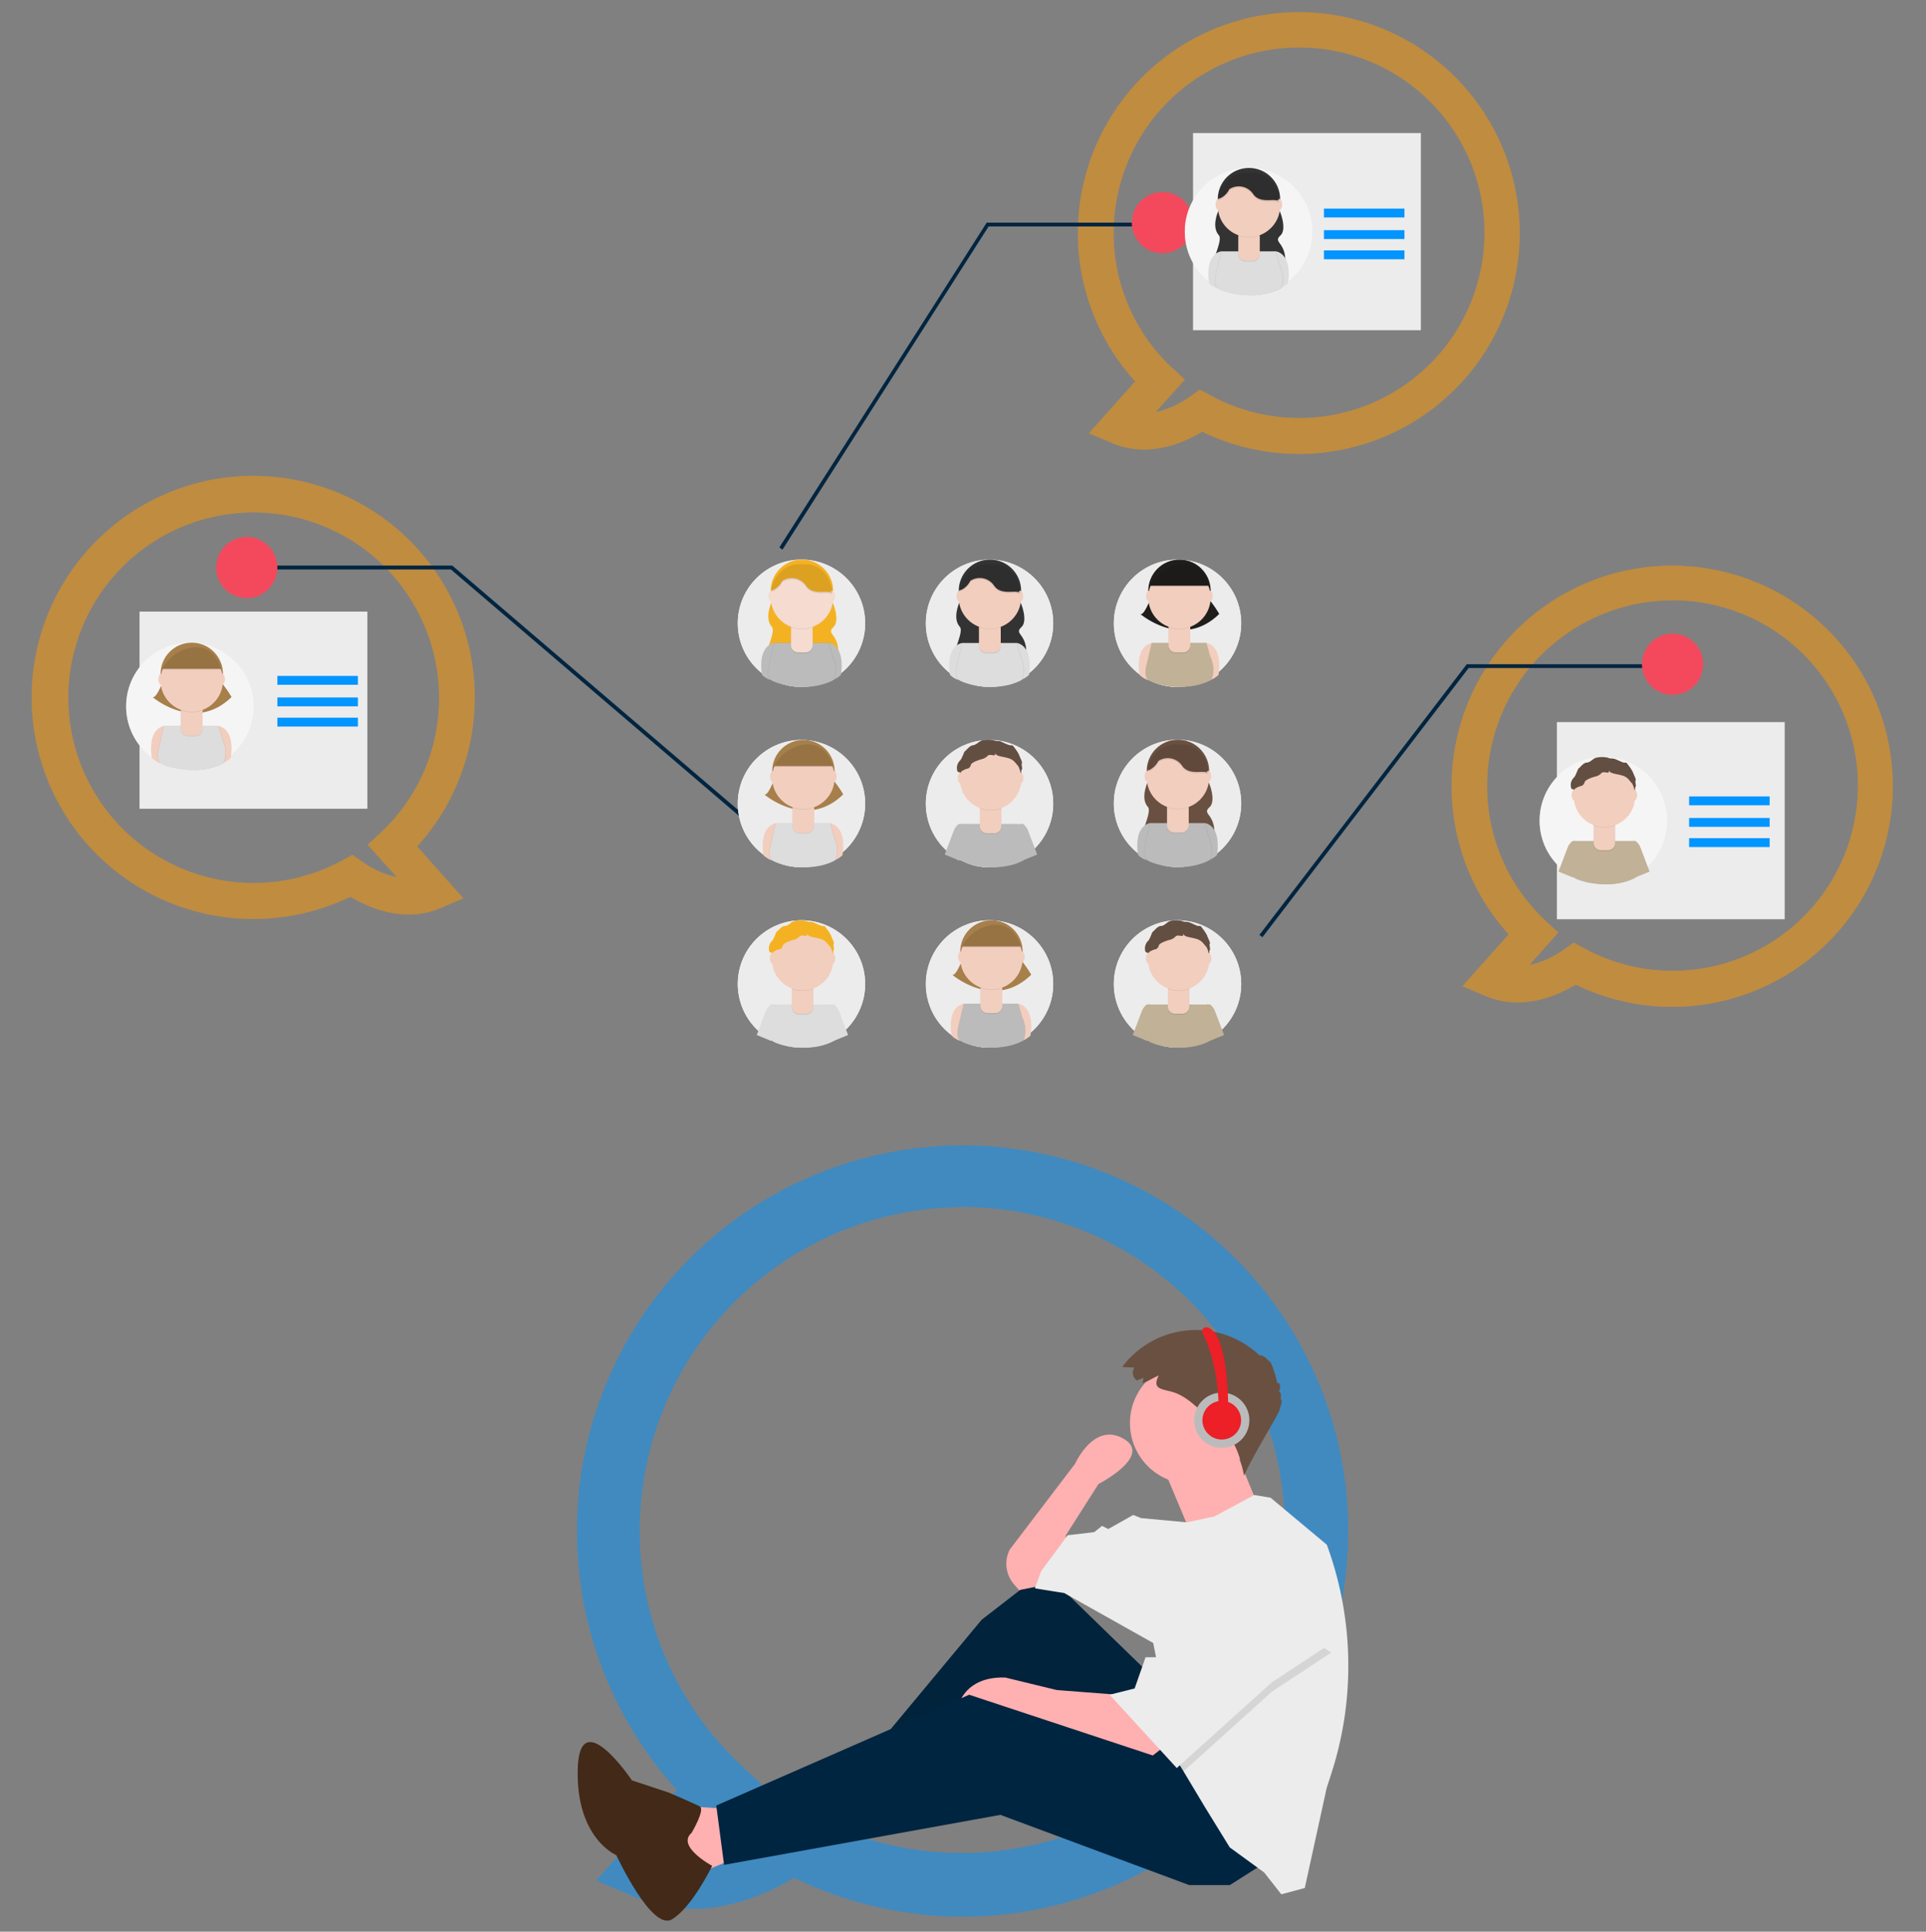 <svg id="Capa_1" data-name="Capa 1" xmlns="http://www.w3.org/2000/svg" viewBox="0 0 327.83 328.83"><rect x="0" y="0" width="327.83" height="328.83" fill="#808080" stroke="none"/><defs><style>.cls-1,.cls-11,.cls-3,.cls-5{opacity:0.5;}.cls-2,.cls-3{fill:#0095ff;}.cls-4,.cls-5{fill:#ff9800;}.cls-6{fill:none;}.cls-11,.cls-7{fill:#ececec;}.cls-8{fill:#002540;}.cls-9{fill:#f4495c;}.cls-10{fill:#fff;}.cls-12{fill:#333;}.cls-13{fill:#ddd;}.cls-14,.cls-25{isolation:isolate;opacity:0.1;}.cls-15{fill:#f2cebf;}.cls-16{fill:#634e42;}.cls-17{fill:#c1b196;}.cls-18{fill:#a77f4a;}.cls-19{fill:#6a5041;}.cls-20{fill:#bbb;}.cls-21{fill:#f4b223;}.cls-22{fill:#f5dbd0;}.cls-23{fill:#1f1e1d;}.cls-24{fill:#ffb0b0;}.cls-25{fill:#1d1d1b;}.cls-26{fill:#432918;}.cls-27{fill:#ed1f27;}</style></defs><g class="cls-1"><path class="cls-2" d="M135.16,319.65c-5.82,3.49-16.2,7.87-26.81,3.37l-6.86-2.91,13.74-15.4a65.63,65.63,0,1,1,19.93,14.94Zm28.72-114.17a55.1,55.1,0,0,0-55,55,54.52,54.52,0,0,0,17.36,40.12l3.79,3.57-8.65,9.69a28.87,28.87,0,0,0,10.42-4.77l2.73-1.94,2.93,1.61a55,55,0,1,0,26.46-103.32Z"/><path class="cls-3" d="M135.16,319.65c-5.82,3.49-16.2,7.87-26.81,3.37l-6.86-2.91,13.74-15.4a65.63,65.63,0,1,1,19.93,14.94Zm28.72-114.17a55.1,55.1,0,0,0-55,55,54.52,54.52,0,0,0,17.36,40.12l3.79,3.57-8.65,9.69a28.87,28.87,0,0,0,10.42-4.77l2.73-1.94,2.93,1.61a55,55,0,1,0,26.46-103.32Z"/></g><g class="cls-1"><path class="cls-4" d="M43.16,156.43A37.71,37.71,0,1,1,71,144.09l7.87,8.82L75,154.58c-6.08,2.58-12,.07-15.36-1.93A37.84,37.84,0,0,1,43.16,156.43Zm0-69.2a31.54,31.54,0,1,0,15.16,59.2l1.68-.92,1.57,1.11a16.45,16.45,0,0,0,6,2.73l-5-5.55,2.17-2a31.25,31.25,0,0,0,10-23A31.58,31.58,0,0,0,43.16,87.23Z"/><path class="cls-5" d="M43.16,156.43A37.71,37.71,0,1,1,71,144.09l7.87,8.82L75,154.58c-6.08,2.58-12,.07-15.36-1.93A37.84,37.84,0,0,1,43.16,156.43Zm0-69.2a31.54,31.54,0,1,0,15.16,59.2l1.68-.92,1.57,1.11a16.45,16.45,0,0,0,6,2.73l-5-5.55,2.17-2a31.25,31.25,0,0,0,10-23A31.58,31.58,0,0,0,43.16,87.23Z"/></g><g class="cls-1"><path class="cls-4" d="M204.64,73.49c-3.34,2-9.28,4.51-15.36,1.93l-3.93-1.67,7.87-8.82a37.6,37.6,0,1,1,11.42,8.56ZM221.1,8.08a31.57,31.57,0,0,0-31.54,31.53,31.21,31.21,0,0,0,9.95,23l2.17,2-5,5.55a16.51,16.51,0,0,0,6-2.73l1.56-1.11,1.69.93A31.54,31.54,0,1,0,221.1,8.08Z"/><path class="cls-5" d="M204.64,73.49c-3.34,2-9.28,4.51-15.36,1.93l-3.93-1.67,7.87-8.82a37.6,37.6,0,1,1,11.42,8.56ZM221.1,8.08a31.57,31.57,0,0,0-31.54,31.53,31.21,31.21,0,0,0,9.95,23l2.17,2-5,5.55a16.51,16.51,0,0,0,6-2.73l1.56-1.11,1.69.93A31.54,31.54,0,1,0,221.1,8.08Z"/></g><g class="cls-1"><path class="cls-4" d="M268.21,167.61c-3.33,2-9.28,4.51-15.36,1.93l-3.93-1.66,7.88-8.83a37.55,37.55,0,1,1,11.41,8.56Zm16.46-65.41a31.58,31.58,0,0,0-31.54,31.54,31.24,31.24,0,0,0,9.95,23l2.17,2-4.95,5.56a16.62,16.62,0,0,0,6-2.73l1.57-1.12,1.68.93a31.54,31.54,0,1,0,15.16-59.2Z"/><path class="cls-5" d="M268.21,167.61c-3.33,2-9.28,4.51-15.36,1.93l-3.93-1.66,7.88-8.83a37.55,37.55,0,1,1,11.41,8.56Zm16.46-65.41a31.58,31.58,0,0,0-31.54,31.54,31.24,31.24,0,0,0,9.95,23l2.17,2-4.95,5.56a16.62,16.62,0,0,0,6-2.73l1.57-1.12,1.68.93a31.54,31.54,0,1,0,15.16-59.2Z"/></g><rect class="cls-6" x="112.24" y="89.49" width="111.54" height="95.24" rx="2.83"/><rect class="cls-7" x="203.07" y="22.65" width="38.78" height="33.56"/><rect class="cls-7" x="265" y="122.92" width="38.78" height="33.56"/><rect class="cls-7" x="23.75" y="104.11" width="38.78" height="33.56"/><polygon class="cls-8" points="133.18 93.57 132.66 93.18 167.95 37.9 202.98 37.9 202.98 38.55 168.27 38.55 133.18 93.57"/><polygon class="cls-8" points="128.47 141.18 76.75 96.94 42 96.94 42 96.28 76.99 96.28 128.9 140.68 128.47 141.18"/><circle class="cls-9" cx="197.86" cy="37.9" r="5.21"/><polygon class="cls-8" points="214.88 159.54 214.37 159.14 249.66 113.07 284.69 113.07 284.69 113.72 249.98 113.72 214.88 159.54"/><circle class="cls-9" cx="284.69" cy="113.07" r="5.21"/><circle class="cls-9" cx="42" cy="96.61" r="5.21"/><rect class="cls-2" x="47.21" y="115.06" width="13.71" height="1.51"/><rect class="cls-2" x="47.21" y="118.73" width="13.71" height="1.51"/><rect class="cls-2" x="47.21" y="122.17" width="13.71" height="1.51"/><rect class="cls-2" x="287.51" y="135.57" width="13.71" height="1.51"/><rect class="cls-2" x="287.51" y="139.24" width="13.71" height="1.51"/><rect class="cls-2" x="287.51" y="142.68" width="13.71" height="1.51"/><rect class="cls-2" x="225.35" y="35.51" width="13.71" height="1.51"/><rect class="cls-2" x="225.35" y="39.18" width="13.71" height="1.51"/><rect class="cls-2" x="225.35" y="42.62" width="13.71" height="1.51"/><circle class="cls-10" cx="212.51" cy="39.43" r="10.84"/><circle class="cls-11" cx="212.51" cy="39.43" r="10.84"/><path class="cls-12" d="M208,34.27s-.22.64-.53,1.37-1.23,3.06,0,4.41c.77.87-1.63,5.05-.79,5.39,1.82.75,9.51,1.4,12,.49.71-4.91-2.25-4.47-.71-5.87,1.12-1,0-4.33-.73-5.2l-.56-.6Z"/><path class="cls-13" d="M207.89,42.78s-2.85.24-2.1,5.43a4,4,0,0,0,1.36.86l1.6-5.42Z"/><path class="cls-13" d="M217.14,42.78s2.85.24,2.1,5.43a4,4,0,0,1-1.36.86l-1.6-5.42Z"/><circle class="cls-12" cx="212.59" cy="33.9" r="5.31"/><path class="cls-14" d="M217.09,42.78h-9.26l-.86,3.7s-.51,1.72.12,2.47,6.53,2.47,10.86.13a4.88,4.88,0,0,0,.13-3.09c-.5-1.73-.13-.12-.13-.12Z"/><path class="cls-14" d="M217.21,42.78H208l-.87,3.7s-.51,1.72.13,2.47,6.52,2.47,10.86.13A4.88,4.88,0,0,0,218.2,46c-.5-1.73-.12-.12-.12-.12Z"/><path class="cls-13" d="M217.14,42.78h-9.25l-.87,3.7s-.5,1.72.13,2.47,6.52,2.47,10.86.13a4.81,4.81,0,0,0,.12-3.09c-.5-1.73-.12-.12-.12-.12Z"/><path class="cls-14" d="M210.72,39.71h3.71v3.58a1.23,1.23,0,0,1-1.23,1.23H212a1.23,1.23,0,0,1-1.23-1.23h0V39.71Z"/><path class="cls-15" d="M210.72,39.57h3.71v3.59a1.23,1.23,0,0,1-1.23,1.23H212a1.23,1.23,0,0,1-1.23-1.23h0V39.57Z"/><path class="cls-14" d="M210.73,40.11a5.38,5.38,0,0,0,3.71,0v-.46h-3.71Z"/><circle class="cls-15" cx="212.59" cy="35.05" r="5.31"/><path class="cls-12" d="M207.39,33.77c.3.13,1.42-.59,1.85-1.56a2.93,2.93,0,0,1,4.07.83c1.13,1.63,3.48.74,4.1,1.12s.22-1.12.22-1.12S216.77,29,213,29.21C208.37,28.59,207.1,33.64,207.39,33.77Z"/><ellipse class="cls-15" cx="207.39" cy="34.82" rx="0.49" ry="0.92"/><ellipse class="cls-15" cx="217.76" cy="34.82" rx="0.49" ry="0.92"/><path class="cls-14" d="M207.39,34c.3.13,1.42-.59,1.85-1.55a2.93,2.93,0,0,1,4.07.82c1.13,1.63,3.48.75,4.1,1.12s.22-1.12.22-1.12-.86-4.09-4.68-3.83C208.37,28.81,207.1,33.85,207.39,34Z"/><circle class="cls-10" cx="272.9" cy="139.7" r="10.84"/><circle class="cls-11" cx="272.9" cy="139.7" r="10.84"/><path class="cls-15" d="M268.47,143.17s-2.8.23-2.06,5.34a4.1,4.1,0,0,0,1.34.86l1.57-5.34Z"/><path class="cls-15" d="M277.58,143.17s2.8.23,2.06,5.34a4.21,4.21,0,0,1-1.34.86L276.73,144Z"/><circle class="cls-16" cx="273.1" cy="134.44" r="5.22"/><path class="cls-14" d="M277.52,143.17h-9.1l-.85,3.65s-.5,1.68.12,2.42,6.42,2.43,10.68.13a4.73,4.73,0,0,0,.13-3c-.49-1.7-.13-.12-.13-.12Z"/><path class="cls-14" d="M277.64,143.17h-9.1l-.85,3.65s-.5,1.68.12,2.42,6.42,2.43,10.68.13a4.73,4.73,0,0,0,.13-3c-.49-1.7-.13-.12-.13-.12Z"/><path class="cls-17" d="M277.58,143.17h-9.11l-.85,3.65s-.49,1.68.13,2.42,6.41,2.43,10.68.13a4.79,4.79,0,0,0,.12-3c-.49-1.7-.12-.12-.12-.12Z"/><path class="cls-14" d="M271.27,140.15h3.64v3.53a1.21,1.21,0,0,1-1.21,1.21h-1.23a1.21,1.21,0,0,1-1.21-1.21v-3.53Z"/><path class="cls-15" d="M271.27,140h3.64v3.52a1.21,1.21,0,0,1-1.21,1.21h-1.23a1.21,1.21,0,0,1-1.21-1.21V140Z"/><path class="cls-14" d="M271.27,140.54a5.18,5.18,0,0,0,3.64,0v-.44h-3.64Z"/><circle class="cls-15" cx="273.1" cy="135.57" r="5.22"/><ellipse class="cls-15" cx="267.99" cy="135.35" rx="0.48" ry="0.91"/><ellipse class="cls-15" cx="278.18" cy="135.35" rx="0.48" ry="0.91"/><path class="cls-16" d="M268,134.32s-.59.25-.62-.44a1.79,1.79,0,0,1,.51-1.51c.37-.34.64-1.49.86-1.61s.77-.94,1.36-.95,1.1-.76,1.59-.83a4.6,4.6,0,0,1,2,0c.37.22.71.05,1.23.24s1.11.53,1.46.59.38-.15.73.39a6.86,6.86,0,0,1,.82,1.24c.06.28.61,1.23.47,1.4s.12.84,0,1.09-.28.23-.28.23a1.11,1.11,0,0,0-.37-.86c-.4-.35-.64-1-1.64-1.29s-1.82-.29-2.16-.69.12.18-.25.2-.85-.2-1.14.09a1.84,1.84,0,0,1-1,.57c-.41.1-1.71.53-1.83.93s-.36.68-.7.7A3.66,3.66,0,0,0,268,134.32Z"/><path class="cls-17" d="M267.64,143.17a3.23,3.23,0,0,1,.83,0l-.72,6.2-2.47-1s1.62-4.28,1.69-4.41A3.8,3.8,0,0,1,267.64,143.17Z"/><path class="cls-17" d="M278.43,143.17a3.3,3.3,0,0,0-.84,0l.73,6.2,2.46-1s-1.61-4.28-1.69-4.41A3.46,3.46,0,0,0,278.43,143.17Z"/><circle class="cls-10" cx="32.31" cy="120.24" r="10.84"/><circle class="cls-11" cx="32.31" cy="120.24" r="10.84"/><path class="cls-15" d="M27.93,123.59s-2.85.24-2.09,5.43a4.12,4.12,0,0,0,1.35.87l1.61-5.43Z"/><path class="cls-15" d="M37.19,123.59s2.85.24,2.09,5.43a4.12,4.12,0,0,1-1.35.87l-1.61-5.43Z"/><path class="cls-18" d="M28.06,115.08s-1.36,4-2.1,3.57c0,0,7.14,6.17,13.45,0a18.62,18.62,0,0,0-2.72-3.57Z"/><circle class="cls-18" cx="32.64" cy="114.71" r="5.31"/><path class="cls-14" d="M37.13,123.59H27.88L27,127.3s-.51,1.71.12,2.46,6.53,2.47,10.86.13a4.81,4.81,0,0,0,.12-3.09c-.5-1.72-.12-.12-.12-.12Z"/><path class="cls-14" d="M37.26,123.59H28l-.86,3.71s-.51,1.71.12,2.46,6.53,2.47,10.86.13a4.88,4.88,0,0,0,.13-3.09c-.5-1.72-.13-.12-.13-.12Z"/><path class="cls-13" d="M37.19,123.59H27.93l-.86,3.71s-.51,1.71.12,2.46,6.53,2.47,10.86.13a4.88,4.88,0,0,0,.13-3.09c-.5-1.72-.13-.12-.13-.12Z"/><path class="cls-14" d="M30.77,120.52h3.71v3.58a1.23,1.23,0,0,1-1.23,1.23H32a1.23,1.23,0,0,1-1.23-1.23v-3.58Z"/><path class="cls-15" d="M30.77,120.39h3.71V124a1.23,1.23,0,0,1-1.23,1.23H32A1.23,1.23,0,0,1,30.77,124v-3.58Z"/><path class="cls-14" d="M30.78,120.92a5.35,5.35,0,0,0,3.7,0v-.46h-3.7Z"/><circle class="cls-15" cx="32.64" cy="115.86" r="5.31"/><path class="cls-18" d="M27.56,113.85H37.68S36.82,109.76,33,110A6.87,6.87,0,0,0,27.56,113.85Z"/><ellipse class="cls-15" cx="27.44" cy="115.64" rx="0.49" ry="0.92"/><ellipse class="cls-15" cx="37.8" cy="115.64" rx="0.49" ry="0.92"/><path class="cls-14" d="M27.56,114H37.68s-.86-4.08-4.69-3.82A6.87,6.87,0,0,0,27.56,114Z"/><circle class="cls-10" cx="200.43" cy="167.5" r="10.84"/><circle class="cls-7" cx="200.43" cy="167.5" r="10.84"/><path class="cls-15" d="M196,171s-2.8.23-2.06,5.34a4,4,0,0,0,1.34.85l1.57-5.34Z"/><path class="cls-15" d="M205.11,171s2.8.23,2.06,5.34a4,4,0,0,1-1.34.85l-1.57-5.34Z"/><circle class="cls-16" cx="200.63" cy="162.24" r="5.22"/><path class="cls-14" d="M205.05,171H196l-.85,3.64s-.5,1.69.12,2.43,6.42,2.42,10.68.12a4.7,4.7,0,0,0,.13-3c-.49-1.7-.13-.13-.13-.13Z"/><path class="cls-14" d="M205.17,171h-9.1l-.85,3.64s-.5,1.69.12,2.43,6.42,2.42,10.69.12a4.77,4.77,0,0,0,.12-3c-.49-1.7-.12-.13-.12-.13Z"/><path class="cls-17" d="M205.11,171H196l-.85,3.64s-.49,1.69.13,2.43,6.42,2.42,10.68.12a4.77,4.77,0,0,0,.12-3c-.49-1.7-.12-.13-.12-.13Z"/><path class="cls-14" d="M198.8,168h3.64v3.52a1.21,1.21,0,0,1-1.21,1.21H200a1.21,1.21,0,0,1-1.21-1.21V168Z"/><path class="cls-15" d="M198.8,167.82h3.64v3.53a1.21,1.21,0,0,1-1.21,1.21H200a1.21,1.21,0,0,1-1.21-1.21v-3.53Z"/><path class="cls-14" d="M198.8,168.35a5.24,5.24,0,0,0,3.64,0v-.45H198.8Z"/><circle class="cls-15" cx="200.63" cy="163.37" r="5.22"/><ellipse class="cls-15" cx="195.52" cy="163.15" rx="0.48" ry="0.91"/><ellipse class="cls-15" cx="205.71" cy="163.15" rx="0.48" ry="0.91"/><path class="cls-16" d="M195.52,162.12s-.59.26-.62-.44a1.8,1.8,0,0,1,.51-1.51c.37-.34.64-1.49.86-1.61s.77-.94,1.36-.94,1.1-.77,1.59-.84a4.6,4.6,0,0,1,2,0c.37.22.71.06,1.23.24s1.11.53,1.46.6.38-.16.73.38a6.86,6.86,0,0,1,.82,1.24c.06.29.61,1.24.47,1.41s.12.83,0,1.08-.28.24-.28.24a1.1,1.1,0,0,0-.37-.86c-.4-.36-.64-1-1.64-1.29s-1.82-.29-2.15-.7.11.19-.26.2-.85-.2-1.14.1a2,2,0,0,1-1,.57c-.41.1-1.71.52-1.83.93s-.36.68-.69.69A3.62,3.62,0,0,0,195.52,162.12Z"/><path class="cls-17" d="M195.17,171a2.83,2.83,0,0,1,.83,0l-.72,6.19-2.47-1s1.62-4.28,1.69-4.4A3.55,3.55,0,0,1,195.17,171Z"/><path class="cls-17" d="M206,171a2.89,2.89,0,0,0-.84,0l.73,6.19,2.46-1s-1.61-4.28-1.69-4.4A3.26,3.26,0,0,0,206,171Z"/><circle class="cls-10" cx="200.43" cy="136.76" r="10.84"/><circle class="cls-7" cx="200.43" cy="136.76" r="10.84"/><path class="cls-19" d="M195.93,131.6s-.22.63-.53,1.37-1.23,3.06,0,4.41c.76.86-1.63,5.05-.79,5.39,1.82.75,9.51,1.39,12,.49.71-4.91-2.25-4.48-.72-5.87,1.13-1,.05-4.34-.72-5.2-.18-.2-.37-.41-.57-.6Z"/><path class="cls-20" d="M195.8,140.11s-2.85.23-2.09,5.43a4.09,4.09,0,0,0,1.35.86l1.61-5.43Z"/><path class="cls-20" d="M205.06,140.11s2.85.23,2.09,5.43a4.09,4.09,0,0,1-1.35.86L204.19,141Z"/><circle class="cls-19" cx="200.5" cy="131.23" r="5.31"/><path class="cls-14" d="M205,140.11h-9.25l-.86,3.7s-.51,1.71.12,2.47,6.53,2.47,10.86.12a4.78,4.78,0,0,0,.12-3.08c-.49-1.73-.12-.13-.12-.13Z"/><path class="cls-14" d="M205.13,140.11h-9.26l-.86,3.7s-.51,1.71.12,2.47,6.53,2.47,10.86.12a4.85,4.85,0,0,0,.13-3.08c-.5-1.73-.13-.13-.13-.13Z"/><path class="cls-20" d="M205.06,140.11H195.8l-.86,3.7s-.51,1.71.13,2.47,6.52,2.47,10.85.12a4.78,4.78,0,0,0,.13-3.08c-.5-1.73-.13-.13-.13-.13Z"/><path class="cls-14" d="M198.64,137h3.7v3.58a1.23,1.23,0,0,1-1.23,1.23h-1.24a1.23,1.23,0,0,1-1.23-1.23h0V137Z"/><path class="cls-15" d="M198.64,136.9h3.7v3.58a1.23,1.23,0,0,1-1.23,1.23h-1.24a1.23,1.23,0,0,1-1.23-1.23h0V136.9Z"/><path class="cls-14" d="M198.65,137.43a5.29,5.29,0,0,0,3.7,0V137h-3.7Z"/><circle class="cls-15" cx="200.5" cy="132.38" r="5.31"/><path class="cls-19" d="M195.31,131.1c.29.13,1.41-.6,1.85-1.56a2.93,2.93,0,0,1,4.06.82c1.13,1.64,3.48.75,4.11,1.13s.22-1.13.22-1.13-.86-4.08-4.69-3.82C196.29,125.92,195,131,195.31,131.1Z"/><ellipse class="cls-15" cx="195.31" cy="132.15" rx="0.49" ry="0.92"/><ellipse class="cls-15" cx="205.67" cy="132.15" rx="0.49" ry="0.92"/><path class="cls-14" d="M195.31,131.31c.29.13,1.41-.59,1.85-1.55a2.91,2.91,0,0,1,4.06.82c1.13,1.63,3.48.74,4.11,1.12s.22-1.12.22-1.12-.86-4.09-4.69-3.83C196.29,126.13,195,131.18,195.31,131.31Z"/><circle class="cls-10" cx="136.42" cy="106.1" r="10.84"/><circle class="cls-7" cx="136.42" cy="106.1" r="10.84"/><path class="cls-21" d="M131.92,100.94s-.22.64-.53,1.37-1.23,3.06,0,4.41c.76.86-1.63,5-.79,5.39,1.82.75,9.51,1.4,12,.49.71-4.91-2.25-4.47-.72-5.87,1.13-1,0-4.33-.72-5.2q-.27-.3-.57-.6Z"/><path class="cls-20" d="M131.8,109.45s-2.86.24-2.1,5.43a4,4,0,0,0,1.36.86l1.6-5.42Z"/><path class="cls-20" d="M141.05,109.45s2.85.24,2.09,5.43a4.09,4.09,0,0,1-1.35.86l-1.61-5.42Z"/><circle class="cls-21" cx="136.5" cy="100.57" r="5.31"/><path class="cls-14" d="M141,109.45h-9.25l-.86,3.7s-.51,1.72.12,2.47,6.53,2.47,10.86.13a4.88,4.88,0,0,0,.13-3.09c-.5-1.73-.13-.12-.13-.12Z"/><path class="cls-14" d="M141.12,109.45h-9.26l-.86,3.7s-.51,1.72.12,2.47,6.53,2.47,10.86.13a4.88,4.88,0,0,0,.13-3.09c-.5-1.73-.13-.12-.13-.12Z"/><path class="cls-20" d="M141.05,109.45H131.8l-.87,3.7s-.5,1.72.13,2.47,6.52,2.47,10.86.13a4.88,4.88,0,0,0,.12-3.09c-.5-1.73-.12-.12-.12-.12Z"/><path class="cls-14" d="M134.63,106.38h3.7V110a1.23,1.23,0,0,1-1.22,1.23h-1.25a1.23,1.23,0,0,1-1.23-1.23h0v-3.58Z"/><path class="cls-22" d="M134.63,106.24h3.7v3.59a1.23,1.23,0,0,1-1.22,1.23h-1.25a1.23,1.23,0,0,1-1.23-1.23h0v-3.59Z"/><path class="cls-14" d="M134.64,106.78a5.35,5.35,0,0,0,3.7,0v-.46h-3.7Z"/><circle class="cls-22" cx="136.5" cy="101.72" r="5.31"/><path class="cls-21" d="M131.3,100.44c.29.13,1.41-.6,1.85-1.56a2.92,2.92,0,0,1,4.06.83c1.13,1.63,3.49.74,4.11,1.12s.22-1.12.22-1.12-.86-4.09-4.69-3.83C132.28,95.26,131,100.31,131.3,100.44Z"/><ellipse class="cls-22" cx="131.3" cy="101.49" rx="0.49" ry="0.92"/><ellipse class="cls-22" cx="141.66" cy="101.49" rx="0.49" ry="0.92"/><path class="cls-14" d="M131.3,100.65c.29.13,1.41-.59,1.85-1.55a2.91,2.91,0,0,1,4.06.82c1.13,1.63,3.49.74,4.11,1.12s.22-1.12.22-1.12-.86-4.09-4.69-3.83C132.28,95.48,131,100.52,131.3,100.65Z"/><circle class="cls-10" cx="168.43" cy="106.1" r="10.84"/><circle class="cls-7" cx="168.43" cy="106.1" r="10.84"/><path class="cls-12" d="M163.92,100.94s-.22.64-.53,1.37-1.23,3.06,0,4.41c.76.86-1.64,5-.8,5.39,1.83.75,9.51,1.4,12,.49.72-4.91-2.24-4.47-.71-5.87,1.12-1,0-4.33-.73-5.2l-.56-.6Z"/><path class="cls-13" d="M163.8,109.45s-2.85.24-2.1,5.43a4,4,0,0,0,1.36.86l1.6-5.42Z"/><path class="cls-13" d="M173.05,109.45s2.85.24,2.1,5.43a4,4,0,0,1-1.36.86l-1.6-5.42Z"/><circle class="cls-12" cx="168.5" cy="100.57" r="5.31"/><path class="cls-14" d="M173,109.45h-9.25l-.87,3.7s-.51,1.72.13,2.47,6.52,2.47,10.85.13a4.81,4.81,0,0,0,.13-3.09c-.5-1.73-.13-.12-.13-.12Z"/><path class="cls-14" d="M173.12,109.45h-9.25l-.87,3.7s-.5,1.72.13,2.47,6.52,2.47,10.86.13a4.81,4.81,0,0,0,.12-3.09c-.5-1.73-.12-.12-.12-.12Z"/><path class="cls-13" d="M173.05,109.45H163.8l-.86,3.7s-.51,1.72.12,2.47,6.53,2.47,10.86.13a4.81,4.81,0,0,0,.12-3.09c-.49-1.73-.12-.12-.12-.12Z"/><path class="cls-14" d="M166.64,106.38h3.7V110a1.23,1.23,0,0,1-1.23,1.23h-1.25a1.23,1.23,0,0,1-1.23-1.23h0v-3.58h0Z"/><path class="cls-15" d="M166.64,106.24h3.7v3.59a1.23,1.23,0,0,1-1.23,1.23h-1.25a1.23,1.23,0,0,1-1.23-1.23h0v-3.59Z"/><path class="cls-14" d="M166.65,106.78a5.35,5.35,0,0,0,3.7,0v-.46h-3.7Z"/><circle class="cls-15" cx="168.5" cy="101.72" r="5.31"/><path class="cls-12" d="M163.31,100.44c.29.13,1.41-.6,1.84-1.56a2.93,2.93,0,0,1,4.07.83c1.13,1.63,3.48.74,4.11,1.12s.22-1.12.22-1.12-.87-4.09-4.69-3.83C164.28,95.26,163,100.31,163.31,100.44Z"/><ellipse class="cls-15" cx="163.31" cy="101.49" rx="0.49" ry="0.92"/><ellipse class="cls-15" cx="173.67" cy="101.49" rx="0.49" ry="0.92"/><path class="cls-14" d="M163.31,100.65c.29.13,1.41-.59,1.84-1.55a2.92,2.92,0,0,1,4.07.82c1.13,1.63,3.48.74,4.11,1.12s.22-1.12.22-1.12-.87-4.09-4.69-3.83C164.28,95.48,163,100.52,163.31,100.65Z"/><circle class="cls-10" cx="168.43" cy="136.8" r="10.84"/><circle class="cls-7" cx="168.43" cy="136.8" r="10.84"/><path class="cls-15" d="M164,140.28s-2.81.23-2.06,5.34a4.2,4.2,0,0,0,1.33.85l1.58-5.34Z"/><path class="cls-15" d="M173.1,140.28s2.81.23,2.06,5.34a4.2,4.2,0,0,1-1.33.85l-1.58-5.34Z"/><circle class="cls-16" cx="168.62" cy="131.54" r="5.22"/><path class="cls-14" d="M173.05,140.28H164l-.85,3.64s-.5,1.68.12,2.42,6.42,2.43,10.68.13a4.73,4.73,0,0,0,.12-3c-.49-1.7-.12-.12-.12-.12Z"/><path class="cls-14" d="M173.17,140.28h-9.1l-.85,3.64s-.5,1.68.12,2.42,6.42,2.43,10.68.13a4.73,4.73,0,0,0,.12-3c-.49-1.7-.12-.12-.12-.12Z"/><path class="cls-20" d="M173.34,140.28h-9.11l-.85,3.64s-.49,1.68.13,2.42,6.41,2.43,10.68.13a4.79,4.79,0,0,0,.12-3c-.49-1.7-.12-.12-.12-.12Z"/><path class="cls-14" d="M166.79,137.25h3.64v3.53a1.21,1.21,0,0,1-1.2,1.21H168a1.21,1.21,0,0,1-1.21-1.21v-3.53Z"/><path class="cls-15" d="M166.79,137.12h3.64v3.52a1.21,1.21,0,0,1-1.2,1.21H168a1.21,1.21,0,0,1-1.21-1.21v-3.52Z"/><path class="cls-14" d="M166.8,137.65a5.3,5.3,0,0,0,3.64,0v-.45H166.8Z"/><circle class="cls-15" cx="168.62" cy="132.67" r="5.22"/><ellipse class="cls-15" cx="163.51" cy="132.45" rx="0.48" ry="0.91"/><ellipse class="cls-15" cx="173.71" cy="132.45" rx="0.48" ry="0.91"/><path class="cls-16" d="M163.51,131.42s-.58.25-.61-.44a1.76,1.76,0,0,1,.5-1.51c.38-.34.65-1.49.87-1.61s.76-.94,1.35-1,1.11-.76,1.6-.83a4.55,4.55,0,0,1,2,0c.38.22.72,0,1.23.24s1.11.53,1.47.59.37-.15.73.39a7.25,7.25,0,0,1,.81,1.24c.07.29.61,1.24.48,1.41s.12.83,0,1.08-.29.24-.29.24a1.1,1.1,0,0,0-.36-.87c-.41-.35-.65-1-1.65-1.29s-1.81-.28-2.15-.69.12.19-.25.2-.85-.2-1.14.1a2,2,0,0,1-1,.56c-.41.11-1.72.53-1.83.94s-.36.68-.7.69A3.62,3.62,0,0,0,163.51,131.42Z"/><path class="cls-20" d="M163.17,140.28a6.89,6.89,0,0,1,1.29,0l-1.19,6.19-2.46-1s1.61-4.28,1.69-4.41A3,3,0,0,1,163.17,140.28Z"/><path class="cls-20" d="M174.19,140.28a2.89,2.89,0,0,0-.84,0l.73,6.19,2.46-1s-1.61-4.28-1.69-4.41A3.21,3.21,0,0,0,174.19,140.28Z"/><circle class="cls-10" cx="136.42" cy="167.5" r="10.84"/><circle class="cls-7" cx="136.42" cy="167.5" r="10.84"/><path class="cls-15" d="M132,171s-2.8.23-2.06,5.34a4,4,0,0,0,1.34.85l1.57-5.34Z"/><path class="cls-15" d="M141.1,171s2.8.23,2.06,5.34a3.92,3.92,0,0,1-1.34.85l-1.57-5.34Z"/><circle class="cls-21" cx="136.62" cy="162.24" r="5.22"/><path class="cls-14" d="M141,171h-9.1l-.85,3.64s-.5,1.69.12,2.43,6.42,2.42,10.69.12a4.77,4.77,0,0,0,.12-3c-.49-1.7-.12-.13-.12-.13Z"/><path class="cls-14" d="M141.16,171h-9.1l-.85,3.64s-.5,1.69.13,2.43,6.41,2.42,10.68.12a4.77,4.77,0,0,0,.12-3c-.49-1.7-.12-.13-.12-.13Z"/><path class="cls-13" d="M141.1,171H132l-.85,3.64s-.49,1.69.13,2.43,6.42,2.42,10.68.12a4.77,4.77,0,0,0,.12-3c-.49-1.7-.12-.13-.12-.13Z"/><path class="cls-14" d="M134.79,168h3.64v3.52a1.21,1.21,0,0,1-1.21,1.21H136a1.21,1.21,0,0,1-1.21-1.21V168Z"/><path class="cls-15" d="M134.79,167.82h3.64v3.53a1.21,1.21,0,0,1-1.21,1.21H136a1.22,1.22,0,0,1-1.21-1.21v-3.53Z"/><path class="cls-14" d="M134.79,168.35a5.24,5.24,0,0,0,3.64,0v-.45h-3.64Z"/><circle class="cls-15" cx="136.62" cy="163.37" r="5.22"/><ellipse class="cls-15" cx="131.51" cy="163.15" rx="0.48" ry="0.91"/><ellipse class="cls-15" cx="141.7" cy="163.15" rx="0.48" ry="0.91"/><path class="cls-21" d="M131.51,162.12s-.59.26-.62-.44a1.8,1.8,0,0,1,.51-1.51c.37-.34.64-1.49.86-1.61s.77-.94,1.36-.94,1.1-.77,1.59-.84a4.6,4.6,0,0,1,2,0c.37.22.72.06,1.23.24s1.11.53,1.46.6.38-.16.73.38a6.86,6.86,0,0,1,.82,1.24c.06.29.61,1.24.47,1.41s.12.83,0,1.08-.28.24-.28.24a1.1,1.1,0,0,0-.37-.86c-.4-.36-.64-1-1.64-1.29s-1.81-.29-2.15-.7.11.19-.26.2-.85-.2-1.13.1a2.06,2.06,0,0,1-1,.57c-.4.1-1.71.52-1.83.93s-.35.68-.69.69A3.62,3.62,0,0,0,131.51,162.12Z"/><path class="cls-13" d="M131.16,171a2.82,2.82,0,0,1,.83,0l-.72,6.19-2.46-1s1.61-4.28,1.68-4.4A3.55,3.55,0,0,1,131.16,171Z"/><path class="cls-13" d="M142,171a2.89,2.89,0,0,0-.84,0l.73,6.19,2.46-1s-1.61-4.28-1.69-4.4A3.26,3.26,0,0,0,142,171Z"/><circle class="cls-10" cx="136.42" cy="136.8" r="10.84"/><circle class="cls-7" cx="136.42" cy="136.8" r="10.84"/><path class="cls-15" d="M132.05,140.15s-2.85.24-2.1,5.43a4.16,4.16,0,0,0,1.36.87l1.6-5.43Z"/><path class="cls-15" d="M141.3,140.15s2.86.24,2.1,5.43a4.06,4.06,0,0,1-1.36.87l-1.6-5.43Z"/><path class="cls-18" d="M132.17,131.64s-1.35,4-2.09,3.58c0,0,7.14,6.16,13.45,0a19,19,0,0,0-2.72-3.58Z"/><circle class="cls-18" cx="136.75" cy="131.27" r="5.31"/><path class="cls-14" d="M141.25,140.15H132l-.87,3.71s-.5,1.71.13,2.46,6.52,2.47,10.86.13a4.88,4.88,0,0,0,.12-3.09c-.5-1.72-.12-.12-.12-.12Z"/><path class="cls-14" d="M141.37,140.15h-9.25l-.86,3.71s-.51,1.71.12,2.46,6.52,2.47,10.86.13a4.81,4.81,0,0,0,.12-3.09c-.5-1.72-.12-.12-.12-.12Z"/><path class="cls-13" d="M141.3,140.15h-9.25l-.86,3.71s-.51,1.71.12,2.46,6.53,2.47,10.86.13a4.81,4.81,0,0,0,.12-3.09c-.49-1.72-.12-.12-.12-.12Z"/><path class="cls-14" d="M134.89,137.08h3.7v3.58a1.23,1.23,0,0,1-1.23,1.23h-1.24a1.23,1.23,0,0,1-1.23-1.23v-3.58Z"/><path class="cls-15" d="M134.89,137h3.7v3.58a1.23,1.23,0,0,1-1.23,1.23h-1.24a1.23,1.23,0,0,1-1.23-1.23V137Z"/><path class="cls-14" d="M134.9,137.48a5.29,5.29,0,0,0,3.7,0V137h-3.7Z"/><circle class="cls-15" cx="136.75" cy="132.42" r="5.31"/><path class="cls-18" d="M131.68,130.41H141.8s-.87-4.09-4.69-3.83A6.87,6.87,0,0,0,131.68,130.41Z"/><ellipse class="cls-15" cx="131.56" cy="132.2" rx="0.49" ry="0.92"/><ellipse class="cls-15" cx="141.92" cy="132.2" rx="0.49" ry="0.92"/><path class="cls-14" d="M131.68,130.54H141.8s-.87-4.08-4.69-3.82A6.87,6.87,0,0,0,131.68,130.54Z"/><circle class="cls-10" cx="168.43" cy="167.5" r="10.84"/><circle class="cls-7" cx="168.43" cy="167.5" r="10.84"/><path class="cls-15" d="M164.05,170.86s-2.85.23-2.09,5.42a4.12,4.12,0,0,0,1.35.87l1.61-5.43Z"/><path class="cls-15" d="M173.31,170.86s2.85.23,2.09,5.42a4.12,4.12,0,0,1-1.35.87l-1.61-5.43Z"/><path class="cls-18" d="M164.18,162.34s-1.36,3.95-2.1,3.58c0,0,7.14,6.17,13.45,0a18.52,18.52,0,0,0-2.72-3.58Z"/><circle class="cls-18" cx="168.76" cy="161.97" r="5.31"/><path class="cls-14" d="M173.25,170.86H164l-.86,3.7s-.51,1.71.12,2.47,6.53,2.46,10.86.12a4.85,4.85,0,0,0,.13-3.08c-.5-1.73-.13-.13-.13-.13Z"/><path class="cls-14" d="M173.38,170.86h-9.26l-.86,3.7s-.51,1.71.12,2.47,6.53,2.46,10.86.12a4.85,4.85,0,0,0,.13-3.08c-.5-1.73-.13-.13-.13-.13Z"/><path class="cls-20" d="M173.31,170.86h-9.26l-.86,3.7s-.51,1.71.13,2.47,6.52,2.46,10.85.12a4.78,4.78,0,0,0,.13-3.08c-.5-1.73-.13-.13-.13-.13Z"/><path class="cls-14" d="M166.89,167.78h3.71v3.59a1.23,1.23,0,0,1-1.23,1.23h-1.25a1.23,1.23,0,0,1-1.23-1.23v-3.59Z"/><path class="cls-15" d="M166.89,167.65h3.71v3.58a1.23,1.23,0,0,1-1.23,1.23h-1.25a1.23,1.23,0,0,1-1.23-1.23v-3.58Z"/><path class="cls-14" d="M166.9,168.18a5.29,5.29,0,0,0,3.7,0v-.45h-3.7Z"/><circle class="cls-15" cx="168.76" cy="163.12" r="5.31"/><path class="cls-18" d="M163.69,161.11H173.8s-.86-4.09-4.69-3.83A6.87,6.87,0,0,0,163.69,161.11Z"/><ellipse class="cls-15" cx="163.56" cy="162.9" rx="0.49" ry="0.92"/><ellipse class="cls-15" cx="173.92" cy="162.9" rx="0.49" ry="0.92"/><path class="cls-14" d="M163.69,161.25H173.8s-.86-4.09-4.69-3.83A6.85,6.85,0,0,0,163.69,161.25Z"/><circle class="cls-10" cx="200.43" cy="106.1" r="10.84"/><circle class="cls-7" cx="200.43" cy="106.1" r="10.84"/><path class="cls-15" d="M196.06,109.45s-2.85.24-2.1,5.43a4.06,4.06,0,0,0,1.36.87l1.6-5.43Z"/><path class="cls-15" d="M205.31,109.45s2.85.24,2.1,5.43a4.06,4.06,0,0,1-1.36.87l-1.6-5.43Z"/><path class="cls-23" d="M196.18,100.94s-1.35,4-2.09,3.57c0,0,7.14,6.17,13.44,0a18.82,18.82,0,0,0-2.71-3.57Z"/><circle class="cls-23" cx="200.76" cy="100.57" r="5.31"/><path class="cls-14" d="M205.26,109.45H196l-.87,3.7s-.5,1.72.13,2.47,6.52,2.47,10.85.13a4.81,4.81,0,0,0,.13-3.09c-.5-1.73-.13-.12-.13-.12Z"/><path class="cls-14" d="M205.38,109.45h-9.25l-.87,3.7s-.5,1.72.13,2.47,6.52,2.47,10.86.13a4.81,4.81,0,0,0,.12-3.09c-.5-1.73-.12-.12-.12-.12Z"/><path class="cls-17" d="M205.31,109.45h-9.25l-.86,3.7s-.51,1.72.12,2.47,6.53,2.47,10.86.13a4.81,4.81,0,0,0,.12-3.09c-.5-1.73-.12-.12-.12-.12Z"/><path class="cls-14" d="M198.9,106.38h3.7V110a1.23,1.23,0,0,1-1.23,1.23h-1.25a1.24,1.24,0,0,1-1.23-1.23v-3.58Z"/><path class="cls-15" d="M198.9,106.24h3.7v3.59a1.23,1.23,0,0,1-1.23,1.23h-1.25a1.24,1.24,0,0,1-1.23-1.23v-3.59Z"/><path class="cls-14" d="M198.9,106.78a5.38,5.38,0,0,0,3.71,0v-.46H198.9Z"/><circle class="cls-15" cx="200.76" cy="101.72" r="5.31"/><path class="cls-23" d="M195.69,99.7h10.12s-.87-4.08-4.69-3.82A6.85,6.85,0,0,0,195.69,99.7Z"/><ellipse class="cls-15" cx="195.57" cy="101.49" rx="0.49" ry="0.92"/><ellipse class="cls-15" cx="205.93" cy="101.49" rx="0.49" ry="0.92"/><path class="cls-14" d="M195.69,99.84h10.12s-.87-4.08-4.69-3.82A6.85,6.85,0,0,0,195.69,99.84Z"/><polygon class="cls-24" points="123.25 307.88 115.28 307.35 117.93 319.31 126.97 315.59 123.25 307.88"/><polygon class="cls-8" points="196.31 285.56 177.72 267.5 167.09 275.73 146.1 300.97 148.49 304.69 174 287.42 191.26 310.01 207.74 301.77 196.31 285.56"/><polygon class="cls-25" points="196.31 285.56 177.72 267.5 167.09 275.73 146.1 300.97 148.49 304.69 174 287.42 191.26 310.01 207.74 301.77 196.31 285.56"/><path class="cls-24" d="M197.91,297.52l-2.39,1.86-19.4-6.64-4.52-1.86-9,1.86s0-7.44,8.5-7.18l8.77,2.13,10.36.8Z"/><polygon class="cls-8" points="215.18 317.18 209.33 320.9 202.43 320.9 170.28 308.94 123.25 317.45 121.92 307.35 164.96 288.49 202.69 300.97 215.18 317.18"/><path class="cls-24" d="M177.45,269.89l-4,.79-.86-1a5.35,5.35,0,0,1-.73-5.89h0L183,249.16s3.19-7.17,8.24-4.25-4.26,7.71-4.26,7.71l-5.58,8.76.54,4.52Z"/><circle class="cls-24" cx="202.69" cy="242.25" r="10.36"/><path class="cls-24" d="M198,249.83l4.78,11.42,11.43-4.78s-3.72-9-3.72-9.3S198,249.83,198,249.83Z"/><path class="cls-7" d="M229.5,283.63A59.37,59.37,0,0,1,226.58,302l-.77,2.39-3.72,17-4,1.07-2.92-3.72-5.85-4.26-4.25-6.9-3.64-6.08-1.14-1.89-4-19.93-15.14-8.5-5-.8,1.06-2.92,4.52-6.12,4.52-.53,1.33-1.06,1.06.53,4.25-2.39,1.33.53,7.77.72,4.72-1,6.78-3.65,2.78.46,9.57,8A59.63,59.63,0,0,1,229.5,283.63Z"/><path class="cls-26" d="M117.72,312s2.38-4,1.38-4.51-5.28-2.35-5.28-2.35l-6.26-2.07s-9-13.43-9.23-1.75,6.58,14.48,6.58,14.48,6,13,9.46,10.93,6.85-9.11,6.85-9.11S115.05,314.3,117.72,312Z"/><polygon class="cls-14" points="226.6 281.31 216.51 287.95 201.44 301.54 200.3 299.64 197.11 283.7 197.91 283.7 206.15 268.56 226.6 281.31"/><polygon class="cls-7" points="206.15 266.96 197.91 282.11 194.99 282.11 193.13 287.42 188.87 288.49 200.3 300.97 216.51 286.36 226.6 279.72 206.15 266.96"/><path class="cls-19" d="M194.63,234.55l-1.12.43a1.56,1.56,0,0,1-.42-2.18l0,0-2.08-.1A15.67,15.67,0,0,1,213,229.56a14.17,14.17,0,0,1,1.45,1.24c.1-.33,1.13.3,1.55.95.14-.53,1.1,2,1.44,3.83.16-.6.77.37.24,1.31.33,0,.49.81.23,1.29.37-.17.3.86-.1,1.55.53,0-4.15,7.22-6.05,11.46-.55-2.53-1.17-5.19-2.94-7.07-.3-.32-.63-.61-1-.91L206,241.64c-2.07-1.83-4-4.09-6.72-4.77-1.9-.47-3.1-.58-2.06-2.72-.94.39-1.81,1-2.76,1.33A7.43,7.43,0,0,0,194.63,234.55Z"/><circle class="cls-24" cx="207.87" cy="243.45" r="1.86"/><circle class="cls-20" cx="207.96" cy="241.76" r="4.7"/><circle class="cls-27" cx="207.96" cy="241.76" r="3.29"/><path class="cls-27" d="M204.57,226.74s3,4.95,2.87,14.15,1.61-.41,1.61-.41.28-11.11-2.67-14C205.17,225.3,204.51,226.32,204.57,226.74Z"/></svg>